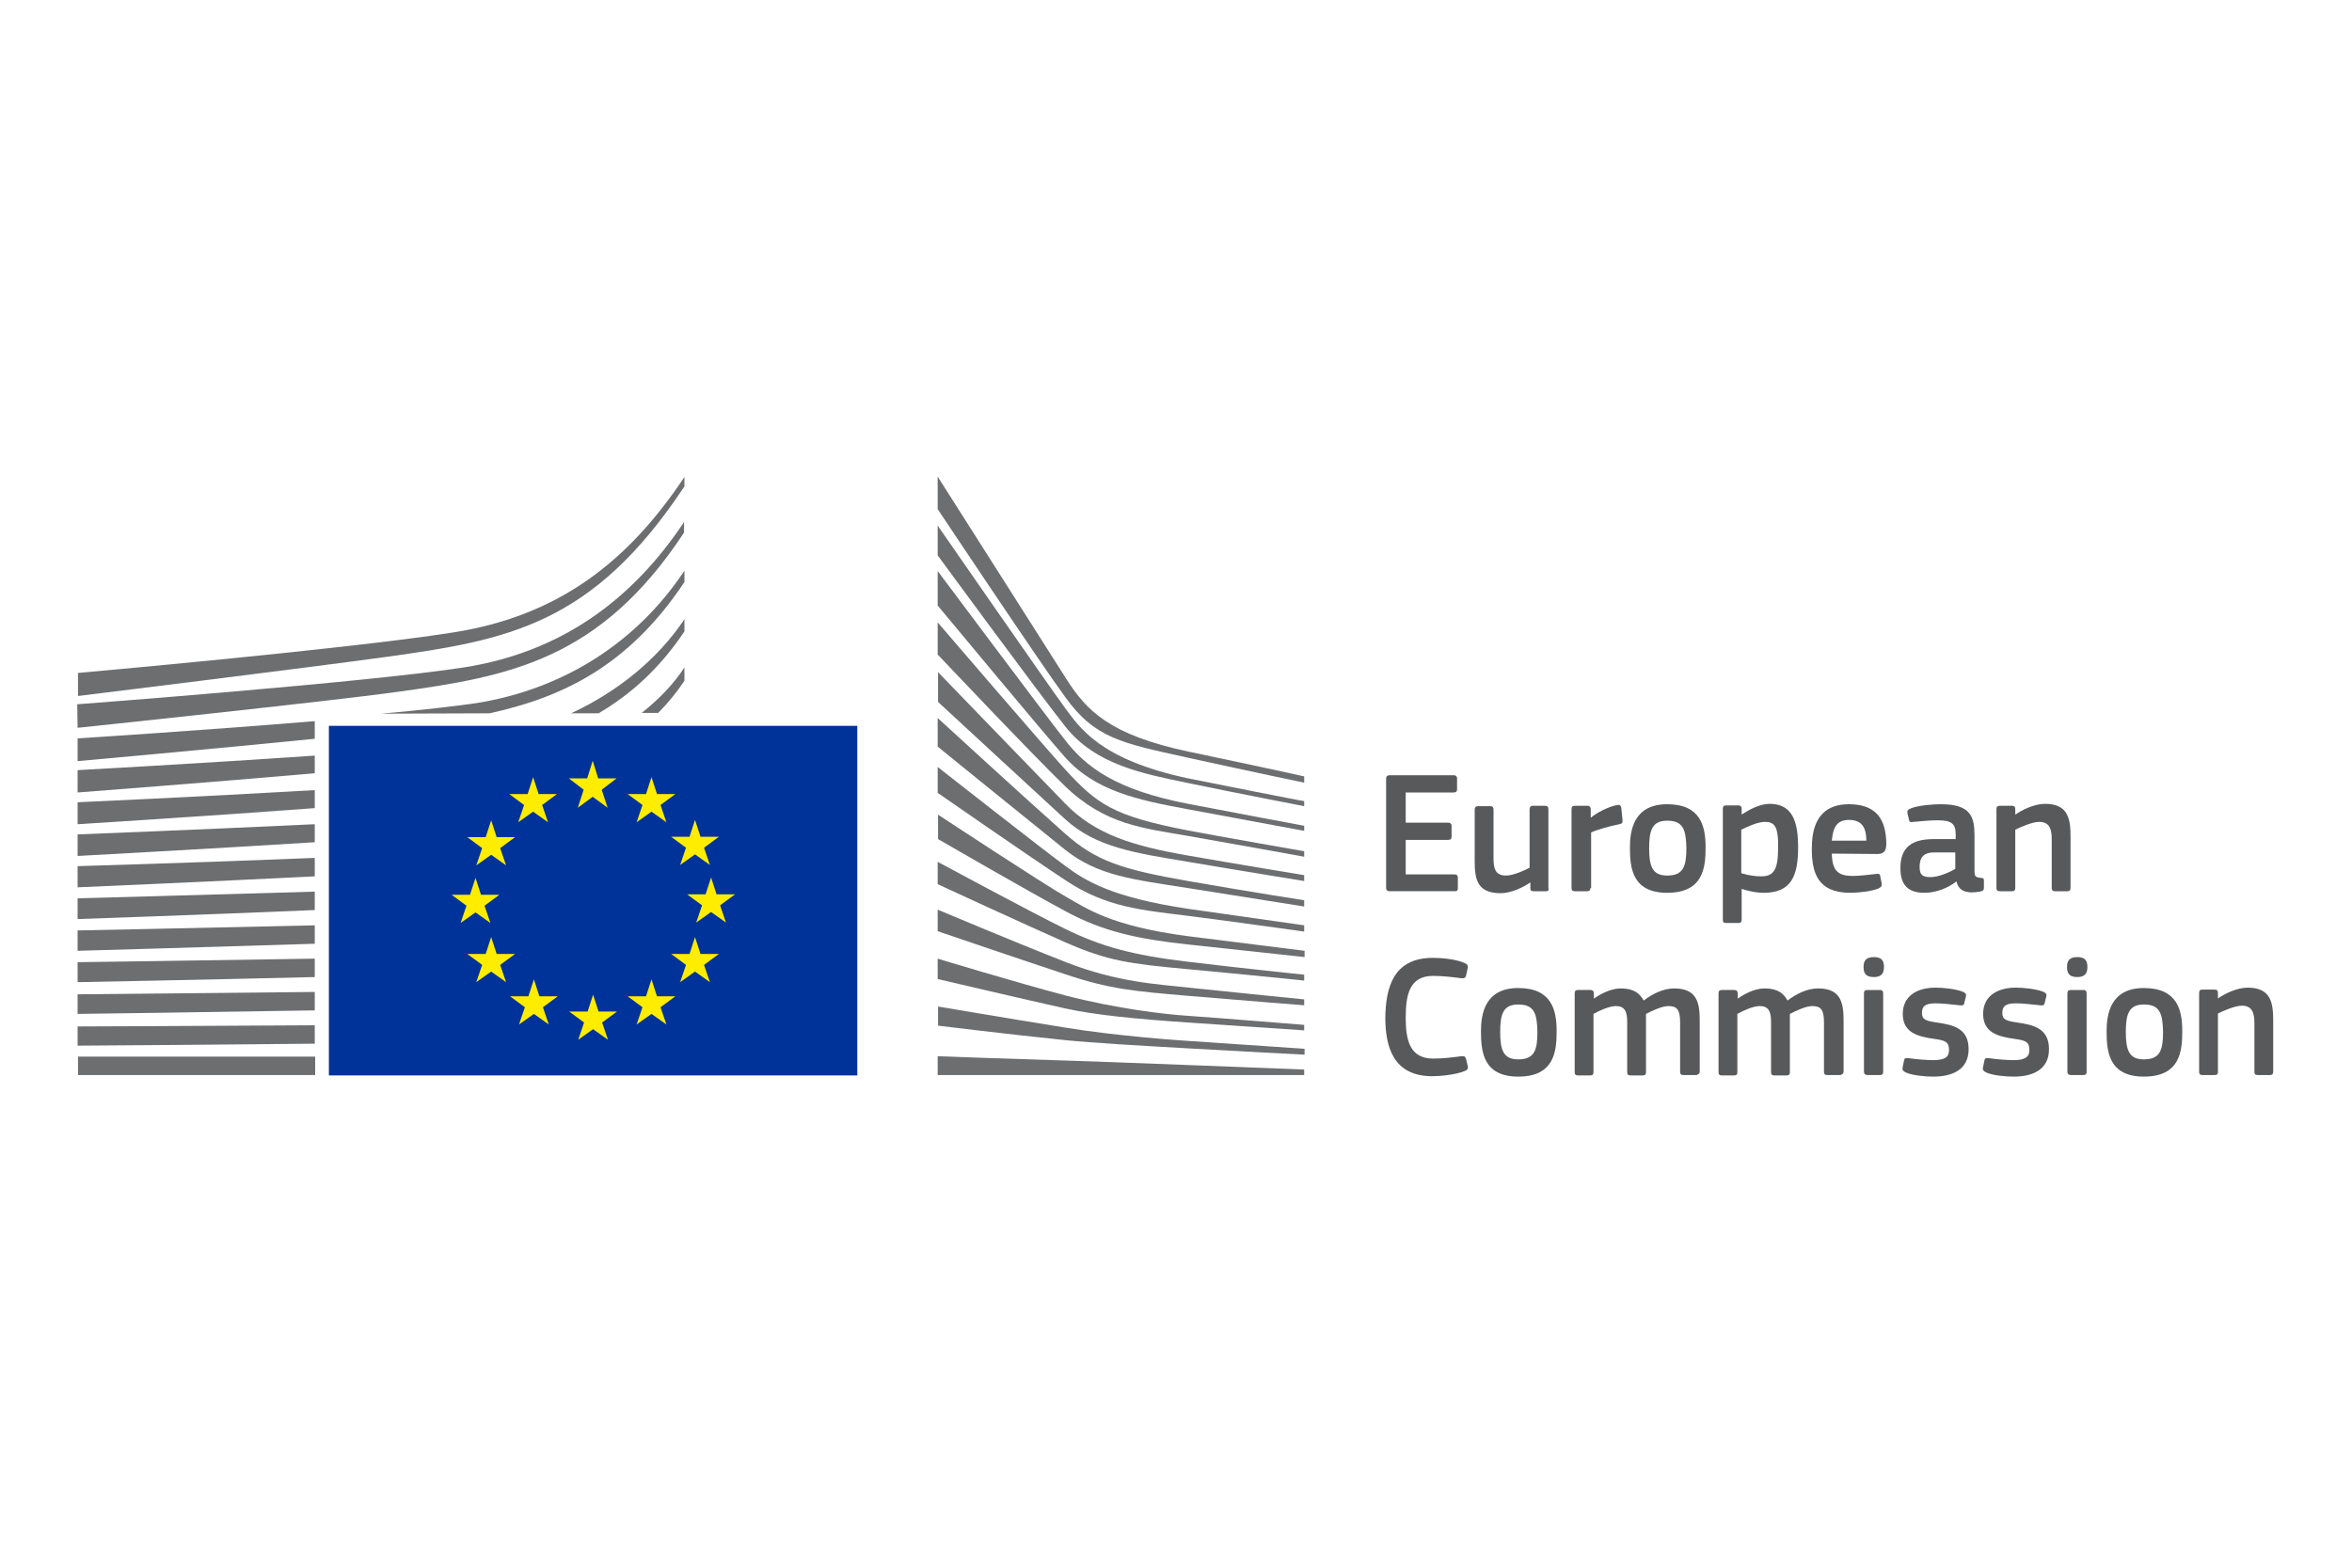 <?xml version="1.0" encoding="utf-8"?>
<!-- Generator: $$$/GeneralStr/196=Adobe Illustrator 27.6.0, SVG Export Plug-In . SVG Version: 6.00 Build 0)  -->
<svg version="1.1" id="Ebene_1" xmlns="http://www.w3.org/2000/svg" xmlns:xlink="http://www.w3.org/1999/xlink" x="0px" y="0px"
	 viewBox="0 0 600 400" style="enable-background:new 0 0 600 400;" xml:space="preserve">
<style type="text/css">
	.st0{fill:#003399;}
	.st1{fill:#FFED00;}
	.st2{fill:#6D6E70;}
	.st3{fill:#58595B;}
</style>
<path class="st0" d="M218.7,185.2h-0.1H83.9v89.2h134.7h0.1V185.2z"/>
<path class="st1" d="M152.6,198.6h4.7l-3.8,2.9l1.5,4.6l-3.8-2.8l-3.8,2.8l1.5-4.6l-3.8-2.9h4.7l1.4-4.5L152.6,198.6z"/>
<path class="st1" d="M152.7,258.1h4.7l-3.8,2.8l1.5,4.4l-3.8-2.7l-3.8,2.7l1.5-4.4l-3.8-2.8h4.7l1.4-4.3L152.7,258.1z"/>
<path class="st1" d="M167.6,254.2h4.7l-3.8,2.8l1.5,4.4l-3.8-2.7l-3.8,2.7l1.5-4.4l-3.8-2.8h4.7l1.4-4.3L167.6,254.2z"/>
<path class="st1" d="M167.6,202.6h4.7l-3.8,2.8l1.5,4.4l-3.8-2.7l-3.8,2.7l1.5-4.4l-3.8-2.8h4.7l1.4-4.3L167.6,202.6z"/>
<path class="st1" d="M178.7,213.5h4.7l-3.8,2.8l1.5,4.4l-3.8-2.7l-3.8,2.7l1.5-4.4l-3.8-2.8h4.7l1.4-4.3L178.7,213.5z"/>
<path class="st1" d="M178.7,243.4h4.7l-3.8,2.8l1.5,4.4l-3.8-2.7l-3.8,2.7l1.5-4.4l-3.8-2.8h4.7l1.4-4.3L178.7,243.4z"/>
<path class="st1" d="M182.8,228.2h4.7l-3.8,2.8l1.5,4.4l-3.8-2.7l-3.8,2.7l1.5-4.4l-3.8-2.8h4.7l1.4-4.3L182.8,228.2z"/>
<path class="st1" d="M137.4,202.6h4.7l-3.8,2.8l1.5,4.4l-3.8-2.7l-3.8,2.7l1.5-4.4l-3.8-2.8h4.7l1.4-4.3L137.4,202.6z"/>
<path class="st1" d="M126.7,213.6h4.7l-3.8,2.8l1.5,4.4l-3.8-2.7l-3.8,2.7l1.5-4.4l-3.8-2.8h4.7l1.4-4.3L126.7,213.6z"/>
<path class="st1" d="M122.7,228.3h4.7l-3.8,2.8l1.5,4.4l-3.8-2.7l-3.8,2.7l1.5-4.4l-3.8-2.8h4.7l1.4-4.3L122.7,228.3z"/>
<path class="st1" d="M126.7,243.4h4.7l-3.8,2.8l1.5,4.4l-3.8-2.7l-3.8,2.7l1.5-4.4l-3.8-2.8h4.7l1.4-4.3L126.7,243.4z"/>
<path class="st1" d="M137.6,254.2h4.7l-3.8,2.8l1.5,4.4l-3.8-2.7l-3.8,2.7l1.5-4.4l-3.8-2.8h4.7l1.4-4.3L137.6,254.2z"/>
<path class="st2" d="M239.2,121.6c0,0,27.7,43.6,32.8,51.6c5.1,8,10.9,14.3,31.3,18.6c20.5,4.3,29.4,6.3,29.4,6.3v1.6
	c0,0-13-2.7-29.8-6.4c-16.8-3.7-23.6-4.9-31.2-15.5c-6.4-8.7-32.5-47.9-32.5-47.9V121.6L239.2,121.6z"/>
<path class="st2" d="M239.2,171.4c0,0,25.2,26.1,32.5,33.6c7.7,8,17.6,10.9,31.4,13.3c13.1,2.3,29.6,5,29.6,5v1.5
	c0,0-15.5-2.5-29.6-4.9c-13.8-2.3-23.5-3.7-31.4-10.9c-7.1-6.5-32.4-29.9-32.4-29.9V171.4L239.2,171.4z"/>
<path class="st2" d="M239.2,183.2c0,0,24,22,32.5,29.5c7.8,6.9,14.2,9.1,31.4,12.1c17.2,3,29.6,4.9,29.6,4.9v1.6
	c0,0-15.6-2.5-29.6-4.7c-14-2.2-23-3.1-31.4-9.8c-9.7-7.8-32.5-26.3-32.5-26.3V183.2L239.2,183.2z"/>
<path class="st2" d="M239.2,195.7c0,0,27.4,21.5,32.5,25.2c5.1,3.8,11.9,8.1,31.5,11c19.5,2.8,29.5,4.2,29.5,4.2v1.6
	c0,0-17.7-2.5-29.5-4c-11.8-1.5-20.9-2.1-31.4-9.1c-10.3-6.8-32.6-22.3-32.6-22.3V195.7z"/>
<path class="st2" d="M239.2,207.8c0,0,27.5,18.1,32.7,21c5.2,2.9,11.3,7.5,31.4,10.1c20.1,2.5,29.5,3.7,29.5,3.7v1.6
	c0,0-16.6-1.8-29.6-3.2c-13-1.4-21.8-3.3-31.4-8.5c-9.7-5.2-32.5-18.4-32.5-18.4V207.8z"/>
<path class="st2" d="M239.2,219.9c0,0,24.3,13.1,32.5,17.1c9.2,4.5,17.1,6.7,31.4,8.4c14.1,1.7,29.6,3.3,29.6,3.3v1.5
	c0,0-14.3-1.5-29.6-2.9c-15.1-1.4-20.5-2.1-31.4-6.9c-9.8-4.3-32.5-14.8-32.5-14.8V219.9L239.2,219.9z"/>
<path class="st2" d="M239.2,232.1c0,0,19.2,8.1,32.7,13.4c13.3,5.2,23.4,5.6,31.4,6.5c3.6,0.4,29.4,3,29.4,3v1.5
	c0,0-15.4-1.2-29.5-2.4c-14-1.2-20.1-1.7-31.4-5.5c-11.5-3.8-32.6-11-32.6-11V232.1L239.2,232.1z"/>
<path class="st2" d="M239.2,244.6c0,0,19.4,5.9,32.6,9.4c13.2,3.4,25.3,4.8,31.4,5.2c6.1,0.4,29.5,2.3,29.5,2.3v1.4
	c0,0-13.3-0.9-29.6-2c-13.2-0.9-23.7-1.9-31.4-3.6c-8.6-1.9-32.5-7.5-32.5-7.5V244.6z"/>
<path class="st2" d="M239.2,256.8c0,0,15.8,2.7,32.6,5.4c12.6,2.1,29.6,3.3,31.4,3.4c1.8,0.1,29.6,2,29.6,2v1.5
	c0,0-17.8-0.9-29.6-1.6c-12.3-0.7-24.5-1.4-31.4-2.1c-15.5-1.6-32.5-3.7-32.5-3.7V256.8z"/>
<path class="st2" d="M239.2,269.5c0,0,25,0.9,32.6,1.1c7.6,0.2,60.9,2.3,60.9,2.3v1.4h-93.5V269.5z"/>
<path class="st2" d="M303.1,198.6c-22.6-4.8-27.7-13-31.5-18.1c-3.8-5.1-32.4-46.4-32.4-46.4v7.6c1.1,1.5,25.6,34.9,32.5,43.6
	c7.8,9.9,19.9,12.1,31.4,14.5c11.5,2.4,29.6,5.9,29.6,5.9v-1.3C332.7,204.5,309,199.8,303.1,198.6z"/>
<path class="st2" d="M303.1,205.1c-18.6-3.6-26.1-9.4-31.5-16.4c-5.5-7-32.4-43-32.4-43v8.8c1.1,1.3,25.8,31.1,32.4,38.6
	c7.7,8.7,18.5,11,31.5,13.4c13,2.4,29.6,5.5,29.6,5.5v-1.3C332.7,210.7,313.9,207.2,303.1,205.1L303.1,205.1z"/>
<path class="st2" d="M303.1,211.9c-19.3-3.7-23.3-6.8-31.4-15.6c-5.1-5.6-31.4-36.2-32.5-37.5v8.2c0,0,24.5,25.9,32.4,33.5
	c10.3,10,20.1,10.8,31.5,12.8c11.5,2,29.6,5.3,29.6,5.3v-1.4C332.7,217.2,310.9,213.4,303.1,211.9L303.1,211.9z"/>
<path class="st2" d="M19.8,185.7c0,0,63.9-6.7,81.8-9.2c28.3-3.9,51.5-8.1,72.9-40.6c0,0,0-1.8,0-2.7
	c-13.1,19.7-31.2,33.2-56.2,37.1c-24.4,3.8-98.6,9.4-98.6,9.4L19.8,185.7L19.8,185.7z"/>
<path class="st2" d="M19.8,177.6c0,0,59.3-7.3,78.8-10c30.9-4.3,52.6-8.1,76-43.5c0,0,0-1.5,0-2.4c-14.3,21.5-32,35.5-59.2,39.7
	c-26.6,4.2-95.5,10.3-95.5,10.3V177.6L19.8,177.6z"/>
<path class="st2" d="M80.3,269.6H19.9v4.7h60.5V269.6z"/>
<path class="st2" d="M174.6,173.7c0,0,0-2.8,0-3.4c-2.8,4.3-6.6,8.2-10.9,11.6h4.2C170.3,179.5,172.6,176.7,174.6,173.7L174.6,173.7
	z"/>
<path class="st2" d="M174.6,161.1c0,0,0-2.5,0-3.1c-6.9,10.3-17.1,18.5-28.9,24l7,0C160.7,177.3,168.2,170.7,174.6,161.1
	L174.6,161.1z"/>
<path class="st2" d="M174.6,148.5c0,0,0-2.2,0-2.9c-11.9,18-30.5,30.2-53.1,33.8c-5.4,0.8-14.1,1.8-24.3,2.7l27.7-0.1
	C143.1,178,160.2,170.2,174.6,148.5L174.6,148.5z"/>
<path class="st2" d="M80.3,261.6c-30.8,0.2-60.5,0.3-60.5,0.3v4.9c0,0,31-0.2,60.5-0.5V261.6z"/>
<path class="st2" d="M80.3,253.1c-30.6,0.3-60.5,0.6-60.5,0.6v5c0,0,31.3-0.4,60.5-0.9V253.1z"/>
<path class="st2" d="M80.3,244.6c-30.4,0.5-60.5,0.9-60.5,0.9v5.1c0,0,31.7-0.6,60.5-1.3V244.6z"/>
<path class="st2" d="M80.3,236.1c-30.2,0.7-60.5,1.3-60.5,1.3v5.2c0,0,32-0.9,60.5-1.8V236.1L80.3,236.1z"/>
<path class="st2" d="M80.3,227.5c-30,0.9-60.5,1.7-60.5,1.7v5.3c0,0,32.4-1.1,60.5-2.3V227.5L80.3,227.5z"/>
<path class="st2" d="M80.3,218.9c-29.7,1.2-60.5,2.1-60.5,2.1v5.4c0,0,32.8-1.4,60.5-2.8V218.9L80.3,218.9z"/>
<path class="st2" d="M80.3,210.3c-29.5,1.4-60.5,2.6-60.5,2.6v5.5c0,0,33.3-1.8,60.5-3.5V210.3z"/>
<path class="st2" d="M80.3,201.6c-29.3,1.7-60.5,3.1-60.5,3.1v5.6c0,0,33.7-2.1,60.5-4.1V201.6z"/>
<path class="st2" d="M80.3,192.8c-29.1,2-60.5,3.7-60.5,3.7v5.7c0,0,34.2-2.6,60.5-4.9V192.8L80.3,192.8z"/>
<path class="st2" d="M80.3,184c-28.9,2.4-60.5,4.4-60.5,4.4v5.8c0,0,34.6-3.1,60.5-5.7V184z"/>
<path class="st3" d="M353.6,198.7c0-0.6,0.3-0.9,0.9-0.9h16.4c0.5,0,0.8,0.3,0.8,0.8v2.8c0,0.5-0.2,0.8-0.9,0.8h-12.2v7.7h10.8
	c0.6,0,0.9,0.3,0.9,0.8v2.8c0,0.5-0.2,0.8-0.9,0.8h-10.8v8.8h12.5c0.5,0,0.8,0.3,0.8,0.8v2.7c0,0.6-0.2,0.8-0.8,0.8h-16.6
	c-0.6,0-0.9-0.3-0.9-0.8V198.7L353.6,198.7z"/>
<path class="st3" d="M394.4,227.4h-3.2c-0.7,0-0.8-0.3-0.8-0.8v-1.4l-0.1,0c-1.7,1.2-4.8,2.7-7.5,2.7c-6,0-6.6-3.6-6.6-8.2v-13.1
	c0-0.5,0.2-0.9,0.8-0.9h3.2c0.6,0,0.8,0.3,0.8,0.9V219c0,2.7,0.5,4.4,3.2,4.4c1.9,0,4.9-1.4,6-2v-14.9c0-0.5,0.2-0.9,0.8-0.9h3.2
	c0.6,0,0.8,0.3,0.8,0.9v20.1C395.2,227.1,395,227.4,394.4,227.4L394.4,227.4z"/>
<path class="st3" d="M405.7,226.6c0,0.5-0.2,0.8-0.8,0.8h-3.2c-0.6,0-0.8-0.3-0.8-0.8v-20.1c0-0.6,0.2-0.9,0.8-0.9h3.2
	c0.7,0,0.9,0.4,0.9,0.9v2l0.1,0.1c1.3-1.2,4.5-2.8,6.6-3.2c0.6-0.1,1,0,1.1,0.8l0.3,3c0,0.6,0.1,0.9-0.8,1.1
	c-2.5,0.5-5.7,1.4-7.2,2.1V226.6z"/>
<path class="st3" d="M425.3,227.8c-9,0-9.5-6.5-9.5-11.6c0-4.2,0.9-11,9.5-11s9.8,5.7,9.8,11C435.1,221.4,434.5,227.8,425.3,227.8z
	 M425.3,209.4c-3.8,0-4.6,2.4-4.6,7c0,4.6,0.8,7,4.6,7c4.1,0,4.9-2.3,4.9-7C430.1,211.7,429.4,209.4,425.3,209.4z"/>
<path class="st3" d="M449.9,227.8c-1.5,0-3.5-0.3-5.6-1l0,0v7.8c0,0.5-0.1,0.9-0.8,0.9h-3.2c-0.7,0-0.8-0.3-0.8-0.9v-28.2
	c0-0.6,0.2-0.9,0.8-0.9h3.2c0.6,0,0.8,0.4,0.8,0.9v1.3l0.1,0.1c1.6-1.1,4.5-2.7,7-2.7c5.8,0,7.3,4.4,7.3,11.1
	C458.7,223.6,456.9,227.8,449.9,227.8L449.9,227.8z M450.2,209.7c-1.8,0-4.6,1.3-6,2v11.1c2,0.6,3.6,0.8,5.1,0.8
	c3.2,0,4.3-1.7,4.3-7.3C453.7,210.7,452.6,209.7,450.2,209.7L450.2,209.7z"/>
<path class="st3" d="M467.3,217.8c0.1,4.5,1.7,5.7,5.4,5.7c1.6,0,4.1-0.3,5.8-0.5c0.8-0.1,1.1-0.1,1.2,0.8l0.3,1.5
	c0.1,0.7,0,1-0.8,1.4c-1.7,0.7-5,1.1-7.2,1.1c-8.5,0-9.8-5.4-9.8-11.2c0-4.3,0.8-11.4,9.5-11.4c8,0,9.4,5.2,9.5,10
	c0,1.6-0.4,2.7-2.2,2.7L467.3,217.8L467.3,217.8z M467.3,214.5h8.8c0-2.7-0.7-5.3-4.4-5.3C468.5,209.2,467.6,211.2,467.3,214.5z"/>
<path class="st3" d="M499.1,224.9c-2.2,1.7-5.2,2.9-8.2,2.9c-4.7,0-6.1-2.6-6.1-6.3c0-5.2,2.8-7.4,8.4-7.4h5.7v-1.2
	c0-2.7-1-3.6-4.6-3.6c-1.5,0-4.3,0.2-6.1,0.4c-0.9,0.1-1.1,0.1-1.2-0.5l-0.4-1.7c-0.1-0.6,0-0.9,1-1.3c1.9-0.7,5.4-1,7.5-1
	c7.7,0,8.6,3.2,8.6,8.1v8.6c0,1.8,0.2,1.9,1.6,2.1c0.7,0,0.8,0.2,0.8,0.7v1.9c0,0.5-0.3,0.8-1.1,0.9c-0.7,0.1-1.4,0.2-2.1,0.2
	C500.9,227.6,499.6,227,499.1,224.9L499.1,224.9L499.1,224.9z M498.8,217.5h-5.4c-2.2,0-3.7,0.8-3.7,3.7c0,2,0.7,2.6,2.8,2.6
	c1.9,0,4.6-1.1,6.3-2.1V217.5L498.8,217.5z"/>
<path class="st3" d="M527.4,227.4h-3.2c-0.6,0-0.8-0.3-0.8-0.8l0-12.5c0-2.6-0.6-4.4-3.2-4.4c-1.8,0-4.9,1.4-6.1,2v14.9
	c0,0.5-0.2,0.8-0.8,0.8h-3.2c-0.6,0-0.8-0.3-0.8-0.8v-20.1c0-0.6,0.2-0.9,0.8-0.9h3.2c0.6,0,0.8,0.3,0.8,0.9v1.3c0,0,0.1,0,0.1,0
	c1.7-1.2,4.8-2.7,7.5-2.7c6,0,6.5,4,6.5,8.5v12.9C528.2,227.1,528,227.4,527.4,227.4L527.4,227.4z"/>
<path class="st3" d="M365.5,244.4c2.2,0,5.8,0.3,8.1,1.3c0.7,0.3,1,0.7,0.8,1.4l-0.4,1.8c-0.1,0.5-0.4,0.8-1.2,0.7
	c-2.2-0.3-4.9-0.6-7.2-0.6c-6.1,0-7,4.9-7,10.7c0,5.8,1.1,10.4,7,10.4c2.6,0,4.8-0.3,7.2-0.6c0.8-0.1,1,0.1,1.2,0.7l0.4,1.7
	c0.2,0.7,0,1.1-0.8,1.4c-2.2,0.9-6.1,1.3-8.2,1.3c-9.9,0-12-7.4-12-14.9C353.5,252.2,355.3,244.4,365.5,244.4L365.5,244.4z"/>
<path class="st3" d="M387.3,274.7c-9,0-9.5-6.5-9.5-11.6c0-4.2,0.9-11,9.5-11c8.6,0,9.8,5.7,9.8,11
	C397.1,268.3,396.5,274.7,387.3,274.7z M387.3,256.3c-3.8,0-4.6,2.4-4.6,7c0,4.6,0.8,7,4.6,7c4.1,0,4.9-2.3,4.9-7
	C392.1,258.6,391.4,256.3,387.3,256.3z"/>
<path class="st3" d="M432.6,274.3h-3.2c-0.6,0-0.8-0.3-0.8-0.8v-12.6c0-3.3-0.8-4.2-3-4.2c-1.7,0-4.3,1.3-5.7,2c0,0.4,0,1.2,0,2.3
	v12.6c0,0.5-0.2,0.8-0.8,0.8h-3.2c-0.6,0-0.8-0.3-0.8-0.8v-12.9c0-2.7-0.7-4-2.9-4c-1.6,0-4.1,1.1-5.7,2v14.9c0,0.5-0.2,0.8-0.8,0.8
	h-3.2c-0.6,0-0.8-0.3-0.8-0.8v-20.1c0-0.6,0.2-0.9,0.8-0.9h3.2c0.7,0,0.9,0.4,0.9,0.9v1.3l0,0c1.7-1.2,4.2-2.5,6.6-2.6
	c2.6,0,4.7,0.5,6.1,3.1c2.2-1.7,5-3.1,7.8-3.1c5.9,0,6.5,3.8,6.5,8.3v13.1C433.4,274,433.2,274.3,432.6,274.3L432.6,274.3z"/>
<path class="st3" d="M469.3,274.3h-3.2c-0.6,0-0.8-0.3-0.8-0.8v-12.6c0-3.3-0.8-4.2-3-4.2c-1.7,0-4.3,1.3-5.7,2c0,0.4,0,1.2,0,2.3
	v12.6c0,0.5-0.2,0.8-0.8,0.8h-3.2c-0.6,0-0.8-0.3-0.8-0.8v-12.9c0-2.7-0.7-4-2.9-4c-1.6,0-4.1,1.1-5.7,2v14.9c0,0.5-0.2,0.8-0.8,0.8
	h-3.2c-0.6,0-0.8-0.3-0.8-0.8v-20.1c0-0.6,0.2-0.9,0.8-0.9h3.2c0.7,0,0.9,0.4,0.9,0.9v1.3l0,0c1.7-1.2,4.2-2.5,6.6-2.6
	c2.6,0,4.7,0.5,6.1,3.1c2.2-1.7,5-3.1,7.8-3.1c5.9,0,6.5,3.8,6.5,8.3v13.1C470.1,274,469.9,274.3,469.3,274.3L469.3,274.3z"/>
<path class="st3" d="M478,249.3c-2.3,0-2.6-1.3-2.6-2.6c0-1.4,0.5-2.5,2.6-2.5c2.1,0,2.6,1,2.6,2.5
	C480.6,248.1,480.2,249.3,478,249.3z M480.4,273.5c0,0.5-0.2,0.8-0.8,0.8h-3.2c-0.6,0-0.9-0.3-0.9-0.8v-20.1c0-0.6,0.3-0.8,0.9-0.8
	h3.2c0.6,0,0.8,0.4,0.8,0.8V273.5z"/>
<path class="st3" d="M493.2,274.7c-2.2,0-5.2-0.3-6.9-1c-0.9-0.4-1.1-0.8-0.9-1.5l0.3-1.5c0.1-0.7,0.4-0.8,1.2-0.7
	c2,0.3,4.8,0.5,6.3,0.5c2.9,0,4-0.8,4-2.5c0-2.1-0.8-2.5-3.6-2.9c-4.4-0.6-8.2-1.6-8.2-6.4c0-4.4,3.4-6.7,8.4-6.7
	c1.8,0,4.9,0.3,6.8,1c0.8,0.3,1.1,0.7,0.9,1.3l-0.4,1.6c-0.1,0.6-0.4,0.7-1.2,0.6c-1.9-0.2-4.4-0.5-6.1-0.5c-2.8,0-3.5,0.8-3.5,2.5
	c0,1.7,1.1,2,3.8,2.4c4.2,0.6,8.1,1.5,8.1,6.8C502.2,273.1,497.8,274.7,493.2,274.7L493.2,274.7z"/>
<path class="st3" d="M513.7,274.7c-2.2,0-5.2-0.3-6.9-1c-0.9-0.4-1.1-0.8-0.9-1.5l0.3-1.5c0.1-0.7,0.4-0.8,1.2-0.7
	c2,0.3,4.8,0.5,6.3,0.5c2.8,0,4-0.8,4-2.5c0-2.1-0.8-2.5-3.6-2.9c-4.4-0.6-8.2-1.6-8.2-6.4c0-4.4,3.4-6.7,8.4-6.7
	c1.8,0,4.9,0.3,6.8,1c0.8,0.3,1.1,0.7,0.9,1.3l-0.4,1.6c-0.1,0.6-0.4,0.7-1.2,0.6c-1.9-0.2-4.4-0.5-6.1-0.5c-2.8,0-3.5,0.8-3.5,2.5
	c0,1.7,1.1,2,3.8,2.4c4.2,0.6,8.1,1.5,8.1,6.8C522.7,273.1,518.3,274.7,513.7,274.7L513.7,274.7z"/>
<path class="st3" d="M529.9,249.3c-2.3,0-2.6-1.3-2.6-2.6c0-1.4,0.5-2.5,2.6-2.5c2.1,0,2.6,1,2.6,2.5
	C532.5,248.1,532.1,249.3,529.9,249.3z M532.3,273.5c0,0.5-0.2,0.8-0.8,0.8h-3.2c-0.6,0-0.9-0.3-0.9-0.8v-20.1
	c0-0.6,0.3-0.8,0.9-0.8h3.2c0.6,0,0.8,0.4,0.8,0.8V273.5z"/>
<path class="st3" d="M546.9,274.7c-9,0-9.5-6.5-9.5-11.6c0-4.2,0.9-11,9.5-11s9.8,5.7,9.8,11C556.7,268.3,556.1,274.7,546.9,274.7z
	 M546.9,256.3c-3.8,0-4.6,2.4-4.6,7c0,4.6,0.8,7,4.6,7c4.1,0,4.9-2.3,4.9-7C551.7,258.6,551,256.3,546.9,256.3z"/>
<path class="st3" d="M579.1,274.3h-3.2c-0.6,0-0.8-0.3-0.8-0.8l0-12.5c0-2.6-0.6-4.4-3.2-4.4c-1.8,0-4.9,1.4-6.1,2v14.9
	c0,0.5-0.2,0.8-0.8,0.8h-3.2c-0.6,0-0.8-0.3-0.8-0.8v-20.1c0-0.6,0.2-0.9,0.8-0.9h3.2c0.6,0,0.8,0.3,0.8,0.9v1.3c0,0,0.1,0,0.1,0
	c1.7-1.2,4.8-2.7,7.5-2.7c6,0,6.5,4,6.5,8.5v12.9C579.9,274,579.7,274.3,579.1,274.3L579.1,274.3z"/>
</svg>
